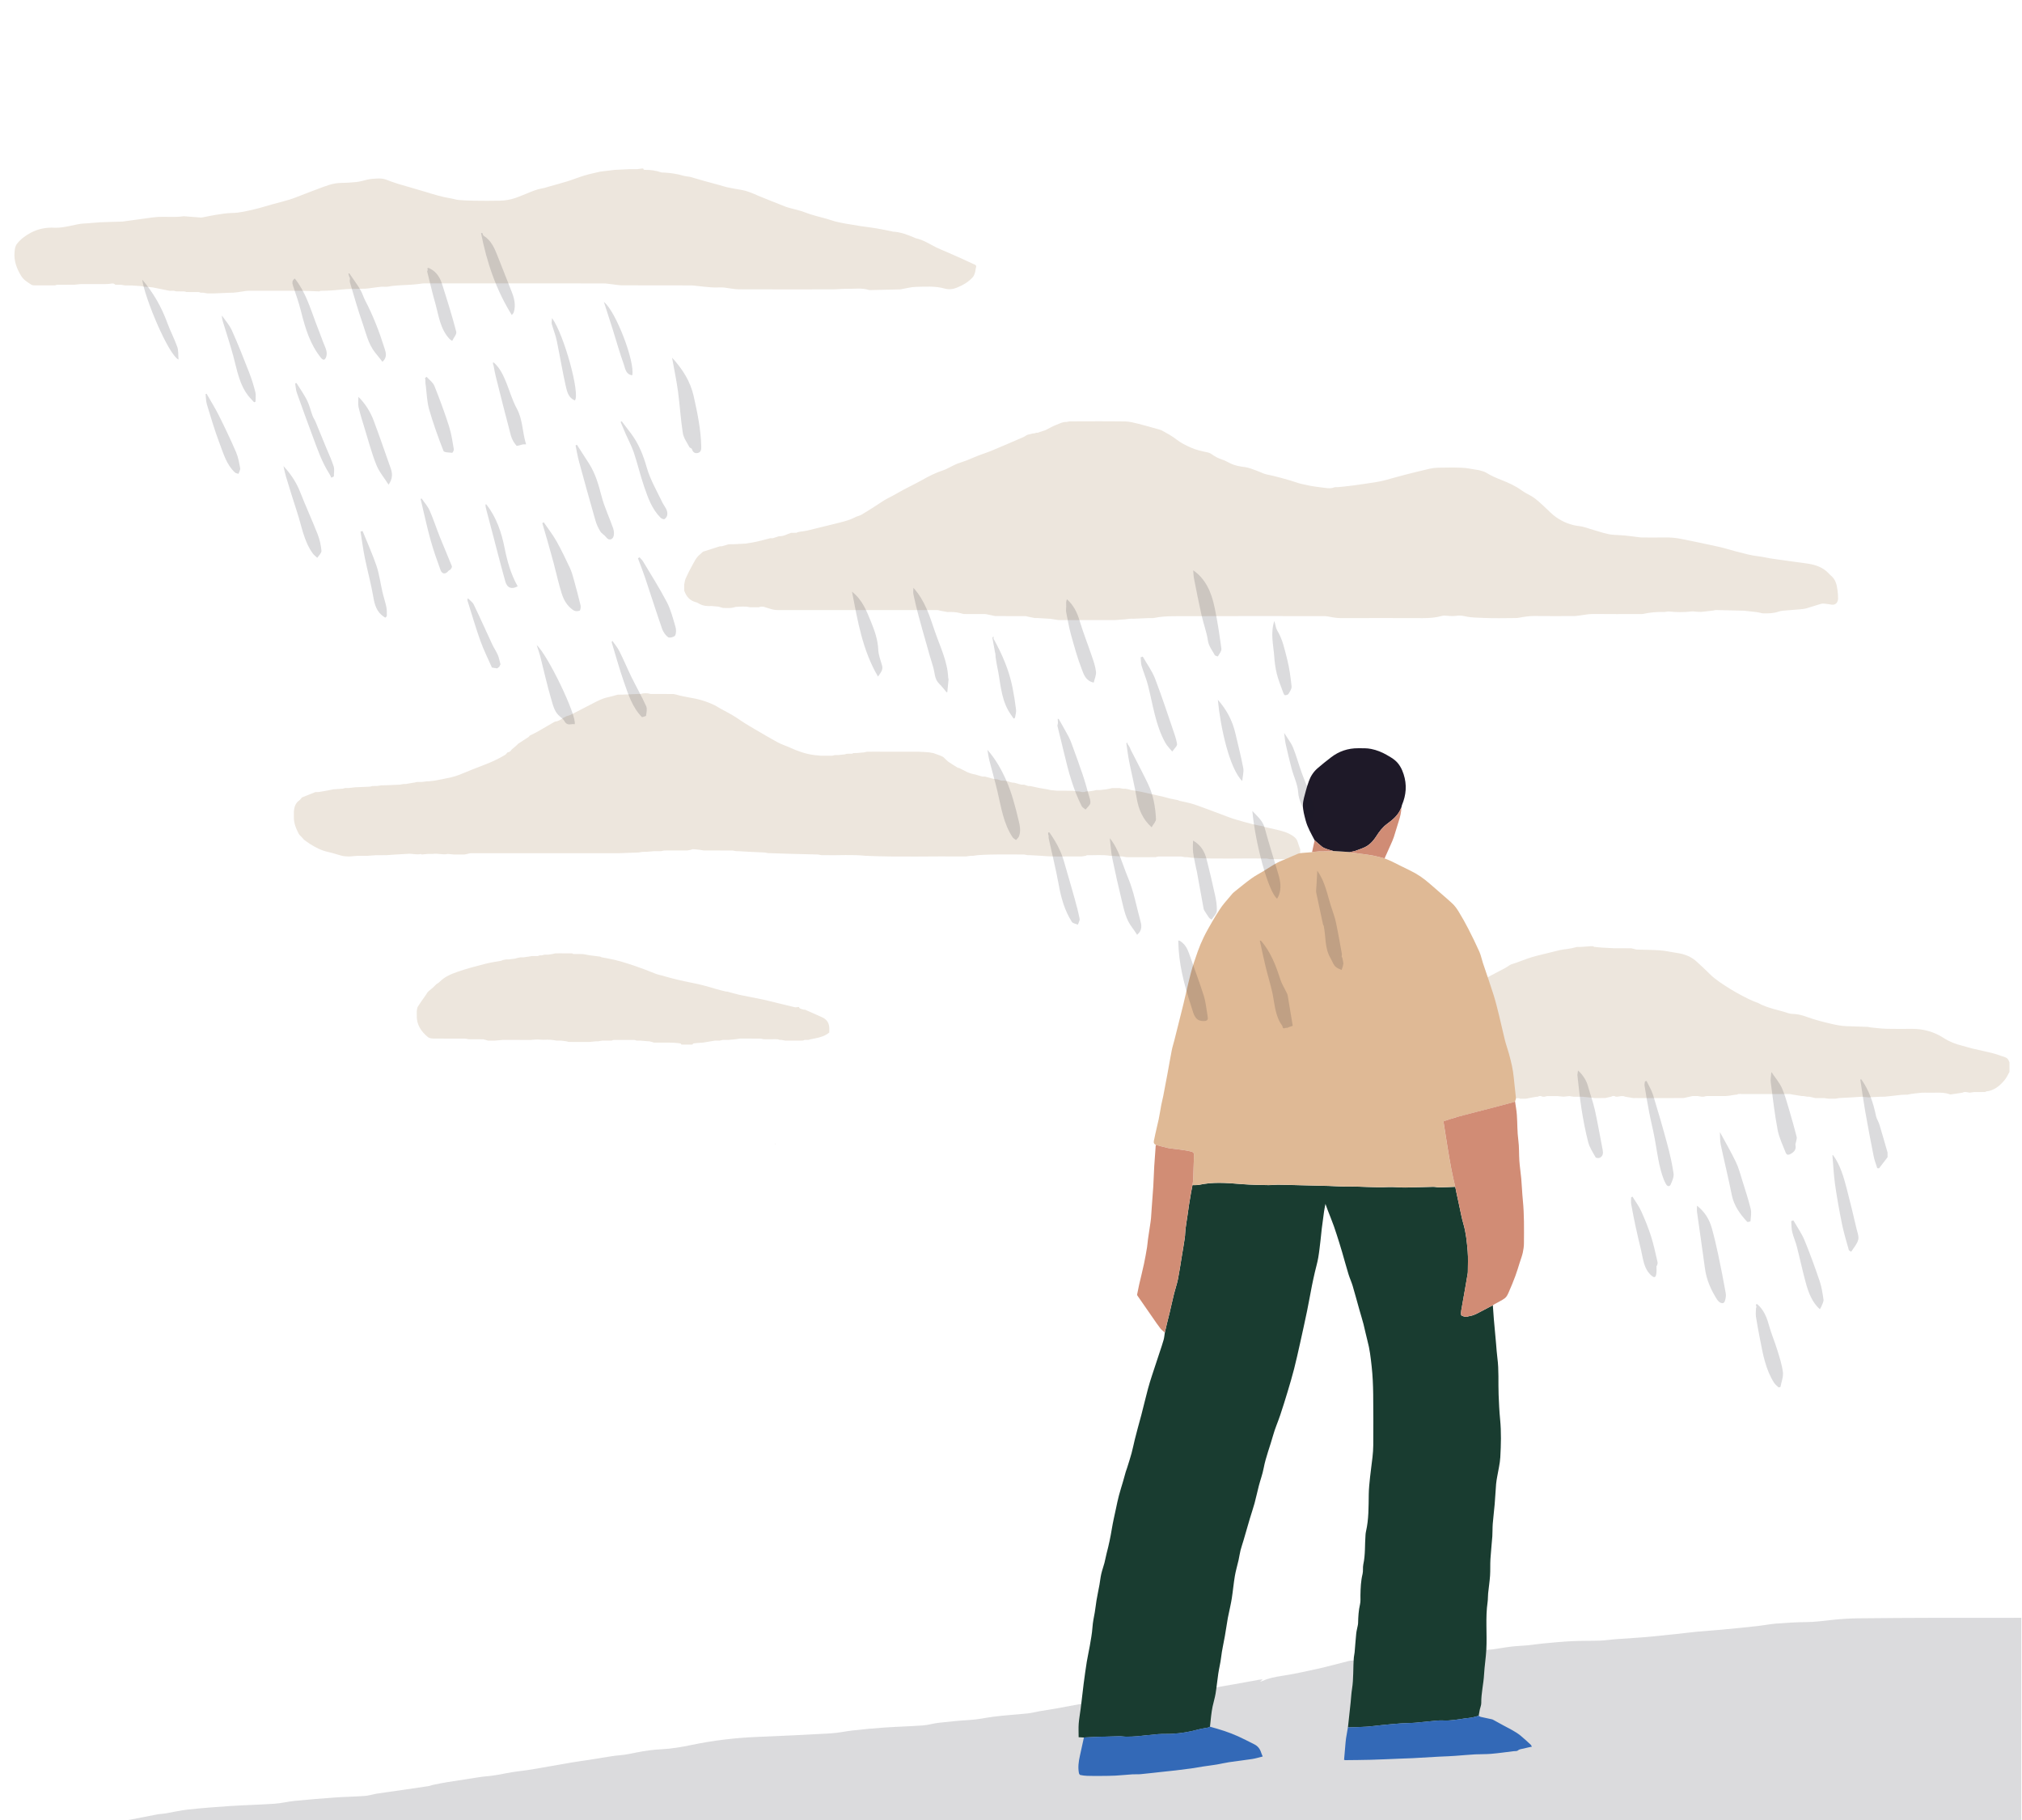 <svg fill="none" height="540" viewBox="0 0 600 540" width="600" xmlns="http://www.w3.org/2000/svg" xmlns:xlink="http://www.w3.org/1999/xlink"><clipPath id="a"><path d="m0 0h600v540h-600z"/></clipPath><g clip-path="url(#a)"><path d="m599.773 540.078c-187.258 0-374.516 0-561.774 0 0-.023-.006-.053-.006-.076.288-.047.583-.088.865-.147 2.601-.506 5.202-1.03 7.809-1.513.83-.153 1.689-.164 2.518-.306 2.218-.376 4.419-.912 6.655-1.147 4.137-.441 8.291-.765 12.44-1.036 4.39-.282 8.791-.382 13.181-.682 2.012-.136 3.995-.647 6.002-.847 4.001-.395 8.009-.724 12.016-1.007 2.931-.206 5.879-.241 8.809-.459 1.206-.088 2.389-.5 3.595-.688 2.625-.406 5.255-.753 7.886-1.13 2.465-.353 4.931-.712 7.39-1.094.459-.071.895-.295 1.354-.383 1.424-.288 2.854-.571 4.289-.806 3.06-.494 6.126-.959 9.192-1.43.653-.1 1.306-.2 1.959-.253 2.036-.17 4.043-.494 6.049-.912 2.501-.524 5.073-.718 7.597-1.136 4.013-.664 8.009-1.406 12.022-2.094 1.412-.242 2.836-.412 4.254-.636 2.483-.388 4.967-.806 7.45-1.194.882-.136 1.771-.242 2.659-.318 1.689-.147 3.331-.5 4.99-.836 2.389-.482 4.831-.818 7.262-.935 3.048-.147 6.025-.665 8.991-1.283 6.443-1.342 12.94-2.118 19.512-2.383 7.309-.288 14.623-.641 21.926-1.065 2.153-.124 4.278-.624 6.431-.859 3.037-.33 6.079-.636 9.127-.842 3.872-.264 7.755-.365 11.627-.641 1.56-.112 3.09-.6 4.655-.777 3.013-.335 6.031-.653 9.062-.824 2.454-.135 4.837-.664 7.255-.988 3.354-.441 6.744-.618 10.109-.971 1.207-.129 2.395-.459 3.596-.665 1.895-.329 3.801-.606 5.696-.941 2.165-.389 4.325-.842 6.496-1.207.901-.153 1.836-.094 2.742-.241 1.713-.271 3.413-.641 5.131-.918 1.413-.223 2.848-.341 4.267-.565 1.247-.194 2.477-.488 3.724-.7 1.807-.3 3.613-.677 5.432-.812 3.983-.306 7.985-.418 11.974-.73 2.242-.176 4.472-.547 6.697-.918 3.66-.606 7.308-1.276 10.956-1.935.995-.177 1.978-.401 3.037-.495-.2.189-.4.383-.765.724.382-.123.582-.165.765-.247 1.789-.824 3.677-1.177 5.619-1.477 3.525-.553 7.02-1.289 10.504-2.071 3.16-.706 6.278-1.583 9.427-2.36.541-.135 1.118-.135 1.677-.2 1.888-.206 3.771-.441 5.666-.618 2.313-.217 4.631-.418 6.956-.559 1.524-.094 3.059-.011 4.583-.123 2.225-.159 4.437-.459 6.656-.63 2.342-.176 4.695-.247 7.043-.418 2.177-.159 4.349-.406 6.52-.6 1.195-.106 2.395-.147 3.584-.3 1.836-.241 3.66-.6 5.502-.818 1.612-.194 3.236-.229 4.848-.388 1.518-.147 3.025-.4 4.543-.536 2.877-.264 5.761-.553 8.644-.694 2.819-.141 5.649-.071 8.468-.165 1.477-.053 2.942-.3 4.413-.412 2.766-.206 5.537-.365 8.303-.576 1.777-.136 3.548-.336 5.325-.512 1.495-.147 2.995-.3 4.49-.459 2.101-.23 4.195-.5 6.296-.7 2.342-.224 4.69-.354 7.032-.577 3.507-.33 7.014-.677 10.515-1.059 2.007-.224 3.996-.624 6.008-.783 2.884-.223 5.779-.394 8.668-.412 2.813-.012 5.566-.453 8.35-.724 2.359-.229 4.737-.376 7.114-.4 7.738-.088 15.482-.123 23.22-.147 8.379-.023 16.752-.006 25.132-.006-.012 20.036-.012 40.054-.012 60.072z" fill="#1e1928" fill-opacity=".16"/><path d="m50.554 86.285c-.067 0-.133.004-.203.004-1.661-.336-3.322-.669-4.98-1.005-.598-.062-1.196-.125-1.794-.187-.266-.004-.532-.008-.797-.012-.266-.062-.532-.125-.797-.187-.93-.067-1.861-.129-2.791-.195-.133 0-.266 0-.399-.004-.598-.004-1.196-.008-1.794-.017-.332-.062-.664-.125-.997-.187-.465-.004-.93-.004-1.395-.008-.133-.004-.266-.004-.399-.008-.291-.316-.635-.424-1.067-.353-.482.079-.976.149-1.462.154-2.612.017-5.225.012-7.837.017-.598.062-1.196.12-1.798.183-1.728.008-3.451.017-5.179.021-.199.058-.399.116-.602.179-1.96 0-3.921.012-5.877-.004-.353-.004-.773-.017-1.051-.195-1.155-.739-2.317-1.391-3.094-2.683-1.304-2.168-2.139-4.39-1.927-6.94.075-.893.158-1.807.735-2.533 1.105-1.4 2.538-2.442 4.083-3.268 2.197-1.175 4.61-1.632 7.098-1.491 1.512.083 2.978-.237 4.419-.507 1.42-.262 2.803-.689 4.274-.743 1.582-.058 3.156-.278 4.735-.353 2.247-.108 4.502-.145 6.749-.22.195-.008.39-.062.586-.091 1.242-.17 2.479-.336 3.721-.507.98-.133 1.956-.278 2.936-.403 1.076-.137 2.155-.32 3.235-.378 2.513-.133 5.038.191 7.546-.199.162-.025.332.013.494.025 1.545.12 3.09.245 4.635.353.229.017.461-.029.69-.071 1.296-.245 2.579-.548 3.883-.743 1.595-.237 3.202-.515 4.809-.54 2.276-.029 4.44-.611 6.62-1.109 1.707-.39 3.372-.939 5.063-1.404 1.748-.482 3.509-.91 5.241-1.437 1.167-.353 2.297-.831 3.439-1.262 2.164-.822 4.315-1.686 6.491-2.471 1.209-.436 2.442-.876 3.7-1.076 1.396-.22 2.837-.141 4.253-.253 1.213-.096 2.454-.154 3.621-.461 1.026-.27 2.04-.569 3.09-.644 1.379-.1 2.771-.278 4.129.237 1.175.444 2.354.889 3.559 1.25 2.625.793 5.274 1.508 7.895 2.309 2.587.793 5.167 1.607 7.849 2.018.748.116 1.479.395 2.231.457 1.482.125 2.969.191 4.456.212 2.558.033 5.117.05 7.671-.004 1.582-.033 3.161-.282 4.656-.802 1.528-.531 3.011-1.196 4.522-1.786.706-.278 1.417-.552 2.143-.768.628-.187 1.284-.27 1.923-.424.449-.108.885-.266 1.334-.395 1.873-.532 3.762-1.022 5.619-1.603 1.669-.519 3.289-1.192 4.963-1.694 1.482-.444 3.002-.756 4.51-1.109.382-.091.781-.12 1.171-.17.881-.108 1.765-.208 2.65-.311.228-.029.457-.071.685-.083 1.421-.075 2.837-.137 4.257-.208h2.392c.466-.067.931-.129 1.396-.195h.399c.033.361.282.399.569.399 1.632-.017 3.227.208 4.776.743.241.083.523.037.789.054 1.952.104 3.871.378 5.748.939.469.141.967.179 1.453.258.196.033.399.037.586.091 1.429.407 2.853.831 4.286 1.234 1.524.428 3.057.831 4.585 1.246.731.199 1.454.461 2.193.615 1.387.291 2.779.544 4.174.772 1.586.258 3.032.901 4.498 1.512.12.05.237.125.357.174 2.733 1.096 5.453 2.222 8.198 3.277.951.365 1.969.557 2.953.839.885.253 1.794.453 2.646.793 2.184.872 4.481 1.366 6.732 2.006.793.224 1.562.532 2.363.735 1.022.258 2.056.469 3.094.656 1.491.27 2.986.515 4.482.739 1.561.237 3.135.407 4.697.669 1.524.253 3.04.586 4.556.885.129.025.253.087.386.091 2.255.116 4.311.918 6.354 1.786.154.066.299.158.457.195 2.176.465 4.012 1.682 5.952 2.666.967.49 1.989.876 2.986 1.312 1.516.664 3.036 1.321 4.543 2.002 1.3.586 2.575 1.225 3.884 1.786.465.199.602.399.444.897-.158.498-.15 1.047-.307 1.541-.146.457-.324.955-.632 1.304-1.295 1.47-2.973 2.417-4.759 3.14-1.13.461-2.368.611-3.572.27-2.824-.802-5.71-.577-8.576-.511-1.4.033-2.791.428-4.187.66-.162.029-.323.083-.485.087-2.916.071-5.832.137-8.747.203-.166.004-.341.021-.494-.029-2.21-.698-4.481-.278-6.724-.341-1.317-.033-2.642.158-3.962.162-9.299.017-18.602.025-27.901-.012-1.275-.004-2.55-.295-3.825-.449-.362-.046-.719-.112-1.08-.116-1.097-.017-2.197.05-3.289-.021-1.545-.104-3.082-.307-4.623-.465-.428-.046-.855-.108-1.279-.112-6.84-.008-13.685.004-20.525-.025-1.013-.004-2.031-.208-3.044-.316-.852-.091-1.707-.253-2.559-.253-17.771-.017-35.538-.017-53.309-.008-.391 0-.781.1-1.176.141-.818.087-1.636.191-2.458.249-2.305.158-4.619.133-6.903.565-.673.129-1.395-.012-2.089.046-.918.079-1.827.233-2.741.345-.685.087-1.371.203-2.06.233-2.351.087-4.718-.013-7.044.253-2.047.233-4.078.374-6.13.374-.112 0-.228.112-.341.17-1.919-.062-3.837-.17-5.756-.183-5.05-.025-10.101-.008-15.147-.008-.299 0-.598.013-.893.054-1.694.253-3.381.606-5.108.548-1.462.062-2.924.125-4.386.187-.399 0-.797 0-1.196.004-.266-.004-.532-.004-.797-.008-.399-.067-.797-.133-1.196-.199-.266-.004-.527-.004-.793-.008-.174-.062-.345-.174-.519-.179-.69-.021-1.383-.012-2.077-.012-.532-.004-1.059-.004-1.591-.008-.245-.062-.486-.174-.731-.183-.752-.025-1.508-.008-2.264-.008-.266-.062-.532-.125-.797-.187-.32.025-.652.025-.984.021z" fill="#ede6dd"/><path d="m515.363 324.788c-.133.004-.266.004-.398.008-1.321.22-2.634.494-3.988.403-.398 0-.797 0-1.196.004-1.121-.004-2.238-.021-3.36 0-.278.004-.552.12-.826.187-.199.004-.399.008-.598.012-.399-.066-.797-.128-1.196-.195-.532 0-1.063 0-1.595 0-.864.195-1.728.39-2.592.586-.332 0-.664 0-.992.004-2.725.004-5.449.008-8.174.012-.199 0-.398 0-.598 0-.133 0-.265 0-.398 0-.598 0-1.196 0-1.794 0-.731-.004-1.462-.008-2.193-.012-.266.004-.532.004-.798.008-.797-.137-1.595-.27-2.392-.407-.199-.062-.399-.124-.598-.187-.199 0-.399 0-.598 0-.399.063-.798.125-1.196.187-.133 0-.266 0-.399 0-.465-.303-.93-.303-1.395-.004-.598.133-1.196.266-1.795.399-.332 0-.664.004-.996.004-.399.004-.798.008-1.196.016-.266 0-.532 0-.798 0-.453-.058-.901-.124-1.354-.17-.81-.087-1.619-.162-2.433-.241-.266.004-.532.004-.798.009-.598-.005-1.196-.005-1.794-.009-.399-.062-.797-.124-1.196-.191-.598.058-1.2.121-1.798.179-.599-.058-1.192-.116-1.791-.175-.988-.004-1.972-.02-2.961-.004-.278.004-.552.121-.826.187-.2.004-.399.008-.598.013-.465-.225-.926-.37-1.396-.013-.133.004-.266.004-.398.008-.399.067-.798.137-1.197.204-.332.062-.664.129-.996.191-.333.062-.669.129-1.001.191-.598 0-1.192.004-1.79.004-.079-.054-.158-.162-.233-.162-1.038-.012-2.08-.012-3.119 0-.079 0-.158.1-.237.158-.797-.058-1.594-.12-2.388-.179-.228.017-.49-.033-.685.059-1.246.585-2.571.56-3.9.539-1.262 0-2.525 0-3.787.005-1.342.589-2.762.61-4.187.598-.731 0-1.462 0-2.193 0-.398.062-.797.12-1.196.182-.731-.062-1.462-.124-2.193-.186-.265 0-.531 0-.797 0-.332 0-.664 0-.997 0-1.129-.005-2.259-.009-3.389-.013-.332 0-.664.004-.996.004-1.209.054-2.43-.133-3.634.187-.561.15-1.163.15-1.749.22-.532.063-1.063.125-1.595.183-.398 0-.797 0-1.192 0-.025-.025-.045-.062-.07-.067-.549-.066-2.887-.174-3.323.067-.664 0-1.329 0-1.989-.004-.532-.063-1.063-.121-1.595-.183-.797-.004-1.595-.008-2.392-.012-.266 0-.532 0-.798-.005-.465-.066-.93-.132-1.395-.195-.266 0-.532 0-.798-.004-.465-.066-.93-.133-1.395-.195-.266 0-.532 0-.797-.004-.466-.067-.931-.133-1.396-.195-.266 0-.531 0-.797-.005-.465-.066-.931-.133-1.396-.195-.265 0-.531 0-.797-.004-.465-.066-.93-.133-1.396-.195-.265 0-.531 0-.797-.004-.399-.067-.797-.133-1.196-.2-.067-.066-.133-.133-.195-.195-.038-.124-.042-.274-.117-.374-.618-.809-1.25-1.611-1.877-2.417-.066-.265-.129-.531-.195-.797-.066-.199-.133-.399-.199-.598-.005-.332-.013-.66-.017-.993.345-.56.586-1.237 1.051-1.665 1.362-1.25 3.09-1.827 4.838-2.318.092-.024.2-.008.299-.012.266-.062.532-.129.798-.191.664-.195 1.329-.395 1.997-.59.133-.004.266-.004.395-.008.477-.133.955-.262 1.429-.403 1.769-.531 3.555-1.017 5.303-1.62 1.184-.407 2.318-.976 3.468-1.478.939-.411 1.881-.81 2.808-1.25.747-.357 1.466-.768 2.201-1.151.76-.394 1.536-.76 2.292-1.171.669-.365 1.329-.743 1.961-1.167.93-.623 1.835-1.287 2.741-1.947.087-.063.087-.241.128-.366 1.055-.32 1.894-.955 2.588-1.798.656-.233 1.404-.341 1.599-1.192.241-.083.548-.096.714-.258.777-.76 1.516-1.557 2.272-2.342.702-.361 1.329-.793 1.599-1.591 1.117-.648 2.118-1.441 2.986-2.396l.195-.195c.175-.091.374-.154.523-.274 1.574-1.263 3.34-2.206 5.15-3.073.196-.092.341-.287.507-.437.266-.132.532-.265.797-.398.304-.121.623-.22.91-.37 2.517-1.312 5.029-2.633 7.534-3.962.461-.245.884-.565 1.325-.847.133-.067.265-.133.398-.199.59-.2 1.188-.383 1.774-.599 1.952-.718 3.883-1.49 5.91-1.985 2.272-.552 4.539-1.138 6.819-1.673.735-.171 1.491-.229 2.239-.341.399-.066.797-.129 1.196-.195.532-.129 1.063-.258 1.595-.386.133-.005.265-.009.394-.013.266 0 .532-.004.798-.004.93-.066 1.86-.133 2.791-.199h.797c.133.066.266.133.399.195.731.066 1.462.137 2.193.203 1.196.063 2.392.129 3.588.191 1.728.005 3.455.005 5.183.009.532.133 1.063.261 1.595.394h.399c2.184.071 4.373.071 6.549.229 1.47.108 2.928.432 4.39.668.714.117 1.437.208 2.139.387 1.624.415 3.094 1.167 4.34 2.296 1.3 1.18 2.575 2.384 3.821 3.622 1.827 1.81 3.999 3.139 6.155 4.497.922.582 1.881 1.109 2.841 1.628 1.686.906 3.38 1.799 5.191 2.434.062.021.129.033.187.067 2.774 1.569 5.935 2.01 8.9 3.015.644.216 1.362.245 2.048.286 1.233.079 2.4.432 3.546.847 2.488.902 5.042 1.55 7.613 2.135.606.137 1.217.274 1.836.366.714.108 1.437.207 2.159.236 2.152.088 4.299.133 6.45.216.324.013.644.15.972.179 1.541.145 3.086.349 4.631.39 2.488.067 4.98.029 7.471.017 3.431-.017 6.587.851 9.478 2.724 1.703 1.105 3.58 1.832 5.561 2.301.959.229 1.894.569 2.853.798 1.985.473 3.996.859 5.972 1.366 1.309.336 2.58.818 3.863 1.254.723.245 1.03.86 1.258 1.524v2.791c-.473.897-.901 1.807-1.578 2.596-1.441 1.678-3.065 2.986-5.357 3.214-.084.009-.158.108-.237.166-.266.005-.532.005-.798.009-.531.004-1.063.004-1.594.008-.333 0-.665 0-.997.004-.399.058-.798.121-1.196.179-.731-.054-1.462-.424-2.189.004-1.038.158-2.077.32-3.115.469-.22.033-.469.096-.66.021-1.362-.515-2.774-.519-4.199-.49-.332 0-.665.004-.997.004-.731 0-1.462-.004-2.193-.004-.265 0-.531.004-.797.004-.665.071-1.329.137-1.994.208-.465.062-.93.124-1.395.182-.332.067-.665.133-.997.2-.266.004-.531.004-.797.008-.362.017-.723.017-1.08.054-1.038.108-2.072.233-3.107.353-.598.062-1.196.125-1.794.187-.465.004-.93.008-1.395.012-1.13.059-2.255.117-3.385.175-.665-.058-1.329-.116-1.998-.179-.93.063-1.86.125-2.791.187-1.329.071-2.658.141-3.987.212-.332.062-.664.125-.996.187-.665 0-1.329 0-1.994 0-.465-.062-.93-.121-1.395-.183-.333 0-.665 0-.997 0-.532 0-1.063-.004-1.595-.004-.598-.133-1.196-.27-1.794-.403-.199 0-.399 0-.598 0-.399-.07-.798-.137-1.196-.208-.133.005-.266.005-.399.009-.864-.137-1.728-.27-2.592-.407-.332-.063-.664-.125-.996-.187-.864 0-1.728 0-2.592 0-.598 0-1.196 0-1.794 0-.332 0-.665.004-.997.004-.266 0-.531-.004-.797-.004-.332 0-.665.004-.997.004-.465 0-.93-.004-1.395-.004-.532 0-1.064 0-1.595 0-1.196 0-2.392 0-3.589 0-.656.066-1.349-.216-1.985.183z" fill="#ede6dd"/><path d="m173.932 283.24c.332.062.665.128.997.191 1.063.133 2.126.27 3.189.403.133.066.266.128.399.195 1.354.265 2.716.481 4.054.81 1.403.344 2.795.76 4.169 1.204 1.537.498 3.057 1.047 4.573 1.603 1.204.444 2.384.955 3.588 1.4.49.182 1.026.24 1.529.394 2.936.876 5.918 1.587 8.925 2.168 2.363.457 4.685 1.088 6.985 1.794 1.001.307 2.031.532 3.049.789.133.004.262.009.394.013 1.23.328 2.447.71 3.693.976 2.342.502 4.705.918 7.048 1.412 1.383.29 2.745.673 4.115 1.005 1.753.428 3.51.859 5.266 1.262.254.058.545-.041.819-.066.124-.004.249-.004.373-.008.05.398.374.477.682.573.24.074.485.141.731.211.132.005.265.009.394.017 1.649.731 3.298 1.479 4.955 2.197 1.47.635 2.226 1.753 2.226 3.376 0 .399-.004.794-.004 1.192-1.616 1.346-3.622 1.616-5.578 2.011-.199.058-.399.12-.602.178-.266 0-.528.004-.793.004-.133.004-.266.004-.399.009-.137.062-.27.12-.407.182-.262.004-.528.013-.789.017-.997.004-1.994.004-2.991.004-.132 0-.265 0-.398 0-.2 0-.399 0-.598-.004-.2-.004-.399-.004-.598-.008-.333-.067-.665-.129-.997-.196-.199-.004-.399-.004-.598-.008-.199-.062-.399-.129-.598-.191-.2 0-.399-.004-.602-.004-.067 0-.129 0-.196 0-.133 0-.265 0-.402 0-.2 0-.399.004-.599.004-.73 0-1.461-.004-2.192-.004-.063-.004-.129-.004-.191-.008-.312-.063-.623-.175-.935-.179-1.615-.017-3.235-.008-4.855-.008-.399 0-.797 0-1.196.004-.465.07-.93.137-1.396.208-.664.062-1.329.124-1.993.182-.399 0-.797.004-1.196.004-.199.005-.399.005-.598.009-.266.066-.532.128-.798.195-.465 0-.93.004-1.395.004-1.196.195-2.392.395-3.588.59-.91.066-1.824.116-2.729.22-.166.016-.307.245-.461.378-1.063 0-2.126 0-3.19 0-.12-.129-.232-.353-.369-.37-.847-.099-1.699-.199-2.55-.216-1.421-.033-2.841-.008-4.257-.008-.333 0-.665-.004-.993-.004-.199-.067-.399-.129-.602-.195-.266-.067-.532-.129-.797-.196-.133 0-.266-.004-.399-.004-.731-.062-1.462-.129-2.193-.191-.199 0-.399-.004-.598-.004-.199-.004-.399-.004-.598-.008-.212-.067-.42-.187-.631-.187-2.04-.017-4.079-.017-6.118 0-.212 0-.42.12-.631.187-.133 0-.262.004-.395.004-.797.004-1.595.008-2.392.008-.399.067-.797.129-1.196.195-.2 0-.399.005-.598.005-.665.062-1.329.128-1.994.191-1.395 0-2.791 0-4.186 0-.665-.005-1.329-.005-1.99-.009-.245-.062-.485-.149-.735-.187-.486-.079-.971-.128-1.457-.191-.466 0-.931-.004-1.396-.004-1.188-.241-2.384-.324-3.601-.253-.702.041-1.412-.092-2.118-.087-.619.004-1.237.087-1.856.137-.931 0-1.861 0-2.791 0-.399 0-.798 0-1.196-.004-.266 0-.532 0-.798 0-.066 0-.133 0-.199 0-.133 0-.266 0-.399 0-.332 0-.664 0-.996 0-.2 0-.399 0-.598 0-.466 0-.931 0-1.396 0-.797.066-1.595.132-2.392.203-.665 0-1.329 0-1.994-.004-.465-.129-.93-.258-1.395-.386-.93-.005-1.861-.009-2.791-.013-.199 0-.399 0-.598 0-.332-.004-.66-.004-.993-.008-.344-.062-.689-.179-1.038-.179-3.144-.012-6.288.013-9.432-.025-.536-.008-1.192-.103-1.574-.419-2.043-1.682-3.435-3.738-3.318-6.537 0-.399 0-.797 0-1.196.099-.449.091-.964.324-1.329.735-1.171 1.561-2.28 2.346-3.418.187-.27.357-.552.536-.826l.395-.395c.398-.332.797-.665 1.2-.997.332-.332.664-.664.992-.992.324-.225.694-.407.964-.686 1.499-1.549 3.451-2.35 5.395-3.027 2.695-.939 5.474-1.649 8.24-2.363 1.553-.399 3.152-.611 4.734-.906.133-.066.266-.128.399-.195.332-.062.669-.124 1.001-.191.266-.004.527-.008.793-.012.598-.071 1.196-.142 1.794-.212.2-.058.399-.121.598-.179.333-.066.665-.137.997-.203.332-.004.665-.004.997-.009.399-.062.801-.124 1.2-.182.067 0 .129-.004.195-.009.333-.062.665-.124 1.001-.186.598-.005 1.192-.009 1.79-.009.2-.062.399-.124.603-.191.199-.004.398-.008.593-.012.266-.067.532-.129.798-.195.133-.005.266-.005.399-.009.265-.004.531-.004.797-.008.399-.062.797-.121 1.196-.183.266-.062.532-.129.802-.191.332-.004.664-.008.992-.012 1.329 0 2.658.004 3.987.004.133.066.266.129.399.195h.997c.598.004 1.196.013 1.79.017.349.033.681.099 1.013.162z" fill="#ede6dd"/><path d="m203.03 175.239c-.004-.598-.004-1.196-.004-1.794.141-.606.191-1.25.44-1.807.577-1.291 1.209-2.566 1.902-3.804.656-1.171 1.217-2.429 2.305-3.31.328-.266.636-.56.951-.843 1.662-.531 3.323-1.059 4.984-1.59.199-.005.399-.009.594-.013.665-.195 1.333-.39 1.998-.585.199-.005.394-.009.594-.013.332-.004.664-.008.996-.008 1.196-.063 2.393-.129 3.589-.191.332-.063.668-.125 1.001-.187.066 0 .128-.004.195-.009.706-.132 1.416-.24 2.11-.407 1.295-.307 2.583-.652 3.87-.98.266-.004.532-.008.794-.012.598-.195 1.2-.39 1.798-.586.066 0 .129-.004.195-.008 1.242.054 2.264-.66 3.393-.988.2-.005.395-.009.594-.013.332 0 .665-.004.997-.004.133-.062.266-.129.399-.191.332-.062.664-.129 1-.191.067-.004.133-.004.196-.008.614-.108 1.241-.179 1.844-.324 3.11-.756 6.221-1.525 9.328-2.301 1.565-.391 3.127-.814 4.576-1.558.133-.066.266-.132.399-.199.553-.212 1.151-.34 1.645-.644 2.027-1.237 4.053-2.487 6.022-3.816 1.022-.69 2.114-1.213 3.194-1.782 1.142-.602 2.242-1.271 3.384-1.877 1.786-.947 3.614-1.815 5.371-2.808 1.989-1.125 4.011-2.143 6.196-2.853.964-.311 1.848-.864 2.77-1.304.478-.228.947-.477 1.441-.664.96-.357 1.94-.648 2.895-1.018 1.109-.432 2.185-.943 3.294-1.374 1.291-.499 2.624-.898 3.903-1.429 3.198-1.333 6.38-2.716 9.561-4.087.266-.116.503-.303.752-.461.133-.066.266-.133.398-.199.532-.133 1.064-.262 1.599-.395.133-.004.262-.008.395-.008.199-.062.399-.124.602-.187.133-.004.266-.008.395-.008.398-.129.801-.262 1.2-.39.199-.067.399-.133.594-.204.216-.075.444-.133.648-.233 1.067-.523 2.093-1.15 3.198-1.557.942-.349 1.856-.901 2.928-.81.353-.062.71-.183 1.063-.183 5.449-.012 10.894-.058 16.343.021 1.333.021 2.674.386 3.978.71 2.052.507 4.079 1.113 6.114 1.682.286.079.581.158.839.299 1.503.827 3.002 1.628 4.373 2.708 1.229.968 2.691 1.678 4.132 2.33 1.591.723 3.315 1.092 5.03 1.454.44.091.897.29 1.258.556.889.656 1.832 1.151 2.882 1.504.906.303 1.766.76 2.621 1.192 1.387.693 2.862.93 4.386 1.121 1.059.133 2.085.581 3.111.938.809.283 1.594.648 2.392.964.245.095.502.174.76.233.735.17 1.478.303 2.205.485 1.408.358 2.812.723 4.207 1.126 1.171.336 2.318.752 3.485 1.096.565.166 1.159.249 1.732.391 1.956.481 3.953.689 5.943.942.914.117 1.752.179 2.621-.174.29-.116.656-.037.984-.062.623-.05 1.246-.108 1.869-.171 2.031-.207 4.053-.494 6.072-.797 2.085-.316 4.182-.561 6.221-1.113 1.915-.515 3.813-1.071 5.731-1.566 2.492-.639 4.992-1.254 7.497-1.831.797-.183 1.632-.274 2.45-.291 2.359-.037 4.718-.095 7.073.013 1.503.066 2.999.411 4.494.635.261.037.527.066.772.145.627.2 1.308.316 1.848.652 1.504.935 3.107 1.624 4.743 2.264 2.035.797 4.004 1.694 5.79 2.986.855.619 1.802 1.109 2.733 1.615 1.586.873 2.84 2.148 4.157 3.352 1.146 1.051 2.209 2.222 3.484 3.09 2.002 1.362 4.228 2.296 6.683 2.566 1.553.171 2.99.789 4.477 1.201 1.898.527 3.758 1.258 5.756 1.391 1.122.075 2.247.104 3.364.208 1.279.12 2.554.303 3.829.456.391.046.785.125 1.18.125 2.226.012 4.452.054 6.674-.004 1.732-.046 3.439.108 5.125.444 3.779.756 7.559 1.545 11.322 2.38 1.611.357 3.181.893 4.78 1.3 2.263.581 4.514 1.221 6.853 1.482 1.108.125 2.201.403 3.305.586.877.145 1.757.262 2.638.386 1.337.187 2.674.374 4.012.557 1.599.22 3.206.403 4.797.66 2.292.37 4.406 1.15 6.042 2.907.204.22.407.44.636.632 1.321 1.096 1.715 2.612 1.919 4.207.103.818.191 1.644.191 2.462-.005 1.333-.773 2.11-1.944 1.932-.586-.092-1.167-.204-1.753-.258-.448-.042-.93-.104-1.349.012-1.458.412-2.887.927-4.345 1.338-.627.178-1.295.236-1.952.295-1.707.153-3.418.265-5.129.419-.39.033-.785.129-1.159.258-1.528.539-3.114.552-4.705.515-.291-.009-.577-.129-.868-.187-.353-.071-.71-.154-1.067-.196-1.147-.132-2.293-.253-3.435-.373-.067-.009-.133-.021-.199-.025-2.783-.067-5.566-.141-8.348-.195-.258-.005-.515.112-.777.145-.718.091-1.441.166-2.16.245-.49.054-.98.133-1.474.154-.461.016-.922-.029-1.383-.054s-.93-.133-1.383-.079c-2.214.27-4.419.266-6.633.025-.544-.058-1.108.153-1.665.141-2.06-.046-4.095.108-6.105.573-.287.066-.594.033-.893.033-4.618.004-9.232.046-13.851-.016-1.541-.021-3.015.328-4.518.502-.362.042-.719.108-1.08.108-3.987.008-7.974.05-11.957-.008-1.541-.021-3.024.237-4.519.502-.324.058-.652.104-.98.104-3.223.008-6.45.121-9.664-.041-1.765-.092-3.551-.054-5.316-.466-.885-.207-1.844-.294-2.837-.141-1.121.175-2.301-.045-3.455-.079-.225-.004-.453.046-.673.108-1.865.515-3.763.652-5.694.644-8.037-.033-16.077-.025-24.113-.004-1.234.004-2.434-.179-3.63-.424-.449-.091-.914-.17-1.371-.174-14.847-.008-29.695-.033-44.542.025-1.998.008-4.025.099-6.006.515-.544.112-1.125.029-1.69.05-1.487.058-2.974.128-4.461.191-.357 0-.718-.025-1.071.004-.573.05-1.142.133-1.715.203-.067 0-.137 0-.204 0-.864.067-1.728.137-2.587.204-3.987 0-7.974 0-11.961 0-1.263-.004-2.526-.009-3.788-.013-.332 0-.665 0-.997-.004-.797-.129-1.595-.261-2.392-.39-.067 0-.133.004-.204.004-1.129-.071-2.259-.137-3.384-.208-.333 0-.665 0-.997-.004-.665-.133-1.329-.27-1.99-.403-.278-.062-.556-.178-.834-.178-1.583-.017-3.165-.004-4.752 0-1.196-.004-2.392-.009-3.588-.013-.199.004-.399.004-.598.009-.664-.138-1.325-.279-1.989-.416-.308-.062-.619-.166-.926-.178-.69-.025-1.379-.004-2.065 0-1.196-.004-2.392-.009-3.588-.013-.266 0-.532 0-.797-.004-1.3-.386-2.621-.66-3.987-.594-.266.004-.532.004-.798.008-.731-.137-1.462-.274-2.188-.411-.279-.062-.557-.182-.839-.182-15.733-.009-31.465-.005-47.201 0-.868.049-1.694-.15-2.513-.416-.623-.203-1.25-.386-1.873-.577-.266 0-.531-.004-.797-.004-.199.058-.403.116-.602.174-.86 0-1.724 0-2.584 0-1.42-.365-2.857-.17-4.29-.108-.029 0-.058.038-.087.042-.407.095-.806.228-1.217.266-.523.045-1.055.012-1.582.012-.266 0-.532-.004-.798-.004-.465-.133-.93-.266-1.395-.399-.665-.062-1.329-.124-1.994-.182-1.262.078-2.496-.017-3.634-.64-.349-.191-.697-.407-1.075-.503-1.807-.456-2.833-1.723-3.435-3.426z" fill="#ede6dd"/><path d="m299.702 232.024c.266.066.532.133.797.195.133.004.266.009.399.009.266.066.532.132.793.199.2.062.399.124.603.187.265.066.531.133.797.199.266 0 .532.004.797.004.399.133.798.262 1.197.395.199 0 .398.004.598.004.93.199 1.86.394 2.79.594.798.137 1.595.27 2.393.407.266.062.531.129.797.191.665.066 1.329.133 1.994.199 1.545.004 3.085-.004 4.63.017.382.004.765.116 1.151.183.266 0 .531.004.797.004.665.174 1.329.369 1.994 0 .332-.004.664-.009.996-.013.399-.062.798-.124 1.197-.182.265-.063.535-.129.801-.192.399-.004.793-.008 1.192-.012.598-.071 1.196-.137 1.794-.208.333-.062.665-.124.997-.187.266-.062.532-.128.802-.191h2.184c.332.063.669.121 1.001.183.266.004.528.008.793.013.333.062.669.128 1.001.191.2.062.399.128.598.191 1.001.17 2.015.307 3.007.519 2.247.482 4.49.997 6.732 1.512.64.145 1.263.361 1.903.506.764.175 1.536.312 2.305.465.132.063.27.125.402.183 1.537.374 3.115.623 4.598 1.138 3.426 1.192 6.807 2.521 10.213 3.779.681.254 1.37.478 2.064.681 1.611.466 3.227.935 4.851 1.342 1.05.266 2.122.428 3.185.635.133.063.266.129.399.191 1.341.308 2.683.598 4.02.922 1.599.391 3.165.868 4.527 1.853.606.44 1.071.938 1.275 1.686.195.718.486 1.416.731 2.118.004.465.012.93.017 1.391-.349.818-.972 1.263-1.844 1.396-.32.049-.636.132-.952.203-.199 0-.398-.004-.598-.004-.664.004-1.329.004-1.993.008-.665 0-1.329 0-1.994 0-.265-.004-.531-.008-.797-.012-.266.004-.532.004-.797.008-.32-.071-.636-.195-.956-.199-7.388-.121-14.781.224-22.165-.208-.465-.062-.93-.125-1.395-.187-.266-.004-.532-.008-.798-.016-.332-.063-.664-.125-.997-.187-2.247-.005-4.498-.013-6.744 0-.279 0-.553.12-.831.187-.133.004-.266.004-.399.008-.598.004-1.196.004-1.794.008-1.927 0-3.854 0-5.781 0-.266-.004-.532-.008-.797-.012-.333-.063-.665-.125-.997-.187-1.263-.071-2.525-.141-3.788-.212-2.272-.382-4.556-.125-6.836-.179-.112-.004-.228.113-.341.171-.398.066-.797.128-1.196.195-.398.004-.793.008-1.192.012-3.588-.058-7.18.162-10.765-.199-1.129-.062-2.259-.125-3.389-.187-.265-.004-.531-.008-.797-.012-.332-.063-.664-.125-.997-.187-4.585.012-9.174-.137-13.751.199-.465.062-.93.125-1.395.187-.266.004-.532.008-.798.012-.465.063-.93.125-1.395.187-9.901-.116-19.802.241-29.699-.199-3.979-.419-7.974-.1-11.961-.187-.399-.004-.798-.008-1.197-.012-.332-.063-.664-.125-.996-.187-2.791-.071-5.582-.141-8.373-.208-1.861-.062-3.721-.125-5.582-.187-.266-.004-.532-.008-.797-.012-.333-.063-.665-.125-.997-.187-1.528-.071-3.057-.141-4.585-.208-1.063-.062-2.127-.124-3.19-.187-.266-.004-.531-.008-.797-.012-.332-.062-.665-.125-.997-.187-2.724-.004-5.449-.008-8.173-.008-.133 0-.266-.005-.399-.005-.399-.066-.798-.132-1.196-.195-.652-.066-1.304-.149-1.956-.182-.208-.013-.424.116-.636.178-.332.062-.664.129-.997.191-.398.004-.793.008-1.191.008-1.882 0-3.767-.008-5.649.009-.311.004-.619.12-.93.187-.133.004-.266.004-.399.008-.598.004-1.196.004-1.794.008-.731.063-1.462.125-2.193.183-.399.004-.797.012-1.196.017-.399.062-.797.124-1.196.187-1.927.07-3.854.141-5.781.211-14.669-.004-29.338-.004-44.011 0-.278 0-.561.117-.839.183-.332.067-.665.133-.997.204-.199.004-.399.004-.598.008-.864 0-1.728-.004-2.592-.004-.523-.05-1.042-.104-1.565-.154-.067-.008-.137-.037-.195-.021-1.475.353-2.945-.228-4.419-.008-.333 0-.665 0-.997 0-.133 0-.266 0-.399 0-.664.058-1.329.12-1.989.179-.079-.054-.171-.175-.233-.158-1.321.34-2.637-.2-3.954-.029-1.196.066-2.392.133-3.588.199-.864.062-1.728.125-2.592.187-1.063.004-2.126.008-3.189.012-.864.063-1.728.125-2.592.187-.996.004-1.993.009-2.99.009-.797.062-1.595.124-2.392.186-.652-.054-1.325-.024-1.956-.178-1.429-.349-2.825-.864-4.261-1.171-1.969-.424-3.7-1.321-5.366-2.38-.611-.386-1.179-.831-1.769-1.25-.241-.274-.478-.544-.723-.814-.286-.32-.66-.594-.851-.964-.801-1.565-1.478-3.181-1.433-4.992 0-.531 0-1.063 0-1.594.104-1.317.461-2.496 1.611-3.314.311-.221.532-.578.789-.868 1.329-.528 2.658-1.059 3.991-1.587.332-.004.66-.008.993-.017.764-.128 1.528-.253 2.292-.394.698-.129 1.395-.274 2.093-.411.93-.063 1.861-.129 2.791-.191.204-.063.403-.125.607-.187.394-.004.793-.008 1.188-.013.598-.07 1.196-.137 1.794-.207 1.462-.063 2.924-.125 4.386-.187.265-.062.531-.129.801-.191.465-.004.93-.009 1.391-.017.399-.062.798-.124 1.197-.183.066 0 .132-.004.195-.008.332-.004.664-.008.996-.012 1.462-.063 2.924-.125 4.386-.187.332-.062.669-.129 1.001-.191.266-.004.528-.009.793-.013.731-.128 1.462-.257 2.197-.386.067 0 .129-.004.196-.008.265-.063.531-.125.801-.191.532-.004 1.063-.013 1.591-.017.465-.062.934-.12 1.399-.183.2-.004.395-.008.594-.012.598-.067 1.196-.133 1.794-.204.333-.066.665-.132.997-.195.353-.066.71-.124 1.063-.199 1.803-.37 3.614-.673 5.329-1.387 2.496-1.039 5.009-2.039 7.53-3.003 2.043-.781 4.007-1.703 5.88-2.832.287-.175.491-.49.731-.74.515-.091.935-.328 1.192-.801.067-.067.133-.133.196-.195.398-.333.797-.665 1.196-.997.199-.199.398-.399.598-.598 1.03-.669 2.068-1.333 3.09-2.014.128-.083.199-.249.299-.378.793-.399 1.607-.764 2.379-1.2 1.612-.91 3.198-1.853 4.797-2.783.133-.066.266-.133.399-.199 1.018-.067 1.778-.694 2.592-1.196.265-.133.531-.266.797-.399.345-.108.702-.179 1.026-.328.631-.287 1.242-.611 1.856-.926 1.587-.819 3.169-1.645 4.756-2.459 1.47-.752 2.924-1.545 4.572-1.885.993-.204 1.961-.511 2.941-.773.133-.004.261-.004.394-.008.333-.004.665-.009.997-.013 1.528-.062 3.057-.128 4.585-.191h.798c.996-.299 1.993-.299 2.99 0h.997c1.927.004 3.854.009 5.777.013.332.066.664.133.992.203.2.063.403.121.602.183.935.199 1.861.444 2.804.59 2.695.415 5.299 1.121 7.754 2.317.922.449 1.765 1.047 2.679 1.512 1.798.918 3.538 1.923 5.191 3.09.781.552 1.611 1.03 2.425 1.532.536.332 1.076.652 1.62.964 2.322 1.341 4.618 2.724 6.973 3.995 1.13.61 2.384.98 3.555 1.516 2.326 1.067 4.71 1.906 7.26 2.222.665.062 1.329.128 1.994.191 1.055.004 2.105.02 3.16 0 .278-.004.553-.121.827-.187.199-.004.398-.008.598-.008.133 0 .266 0 .398-.005.665-.066 1.329-.133 1.994-.199.203-.062.403-.125.606-.187.262-.004.528-.004.789-.008.266 0 .532-.004.798-.004.133-.067.266-.129.399-.196.332-.004.664-.008.996-.012.731-.062 1.462-.129 2.193-.191.27-.062.536-.125.806-.191.594-.004 1.192-.008 1.786-.013 4.531 0 9.062-.008 13.593.017 1.051.004 2.097.121 3.148.187.399.071.793.141 1.192.212.731.266 1.462.527 2.193.793.266.133.527.27.793.403.133.133.266.262.403.394.386.349.735.752 1.163 1.043.889.61 1.815 1.163 2.729 1.732.074.045.195.016.294.025.133.066.266.132.399.199.399.199.798.399 1.196.598 1.047.627 2.193.976 3.389 1.196.2.062.403.125.602.187.466.133.931.266 1.396.399h.797c.731.199 1.462.398 2.193.598.332.066.665.133.997.199.133.004.262.008.394.012.2.063.403.125.603.187.199.067.398.133.598.196.332.004.664.008.992.012.333.066.665.133.993.199.224.083.428.146.627.208z" fill="#ede6dd"/><path d="m230.138 339.336c0 .067 0 .134.005.201-.067-.067-.134-.134-.197-.201z" fill="#ede6dd"/><path d="m442.978 387.271c.097 1.361.179 2.722.295 4.083.212 2.466.448 4.932.67 7.398.126 1.38.198 2.76.382 4.131.482 3.624.227 7.273.366 10.907.097 2.461.208 4.927.449 7.379.367 3.74.261 7.48.053 11.211-.111 1.945-.612 3.87-.931 5.806-.116.704-.261 1.404-.314 2.113-.159 1.998-.256 3.996-.424 5.994-.165 1.955-.42 3.9-.575 5.85-.096 1.23-.038 2.47-.125 3.701-.16 2.249-.425 4.488-.56 6.732-.101 1.636 0 3.282-.111 4.918-.121 1.767-.396 3.518-.574 5.28-.087.844-.034 1.704-.155 2.538-.685 4.701-.125 9.435-.381 14.141-.135 2.461-.536 4.903-.671 7.364-.154 2.828-.873 5.599-.83 8.446.01.651-.29 1.303-.43 1.959-.13.618-.231 1.245-.342 1.863-.676.179-1.347.396-2.027.526-.637.126-1.298.14-1.94.237-2.182.328-4.358.743-6.583.622-.671-.038-1.352-.005-2.018.058-2.084.193-4.165.449-6.249.618-1.4.116-2.804.092-4.204.193-1.911.14-3.822.328-5.729.511-1.452.14-2.9.362-4.353.464-1.8.12-3.605.154-5.41.217-.087.005-.179-.063-.265-.097.265-2.442.535-4.884.791-7.326.14-1.322.193-2.659.405-3.967.507-3.136.28-6.312.555-9.459.044-.477.179-.946.218-1.423.164-1.858.289-3.721.477-5.579.078-.758.285-1.506.43-2.259.053-.28.121-.564.125-.849.039-1.892.145-3.764.58-5.623.193-.83.101-1.727.115-2.591.039-2.138.116-4.266.633-6.371.222-.902.019-1.906.217-2.813.642-2.91.424-5.869.661-8.803.029-.328.058-.656.135-.975.845-3.634.758-7.33.821-11.027.029-1.709.212-3.417.39-5.116.208-1.983.507-3.952.724-5.931.126-1.182.222-2.37.227-3.557.02-5.053.048-10.11-.024-15.163-.039-2.732-.154-5.473-.454-8.18-.284-2.573-.569-5.155-1.259-7.674-.439-1.612-.743-3.262-1.163-4.879-.362-1.395-.801-2.77-1.192-4.155-.681-2.404-1.318-4.817-2.027-7.206-.353-1.177-.884-2.297-1.241-3.474-.651-2.133-1.235-4.286-1.853-6.429-.28-.96-.565-1.916-.869-2.871-.526-1.646-1.028-3.301-1.607-4.928-.574-1.611-1.23-3.19-1.843-4.787-.222-.574-.42-1.153-.657-1.81-.144.777-.309 1.491-.41 2.215-.241 1.694-.468 3.393-.68 5.092-.136 1.105-.218 2.22-.353 3.325-.212 1.776-.391 3.557-.695 5.318-.246 1.434-.666 2.838-.994 4.257-.304 1.327-.603 2.654-.869 3.991-.497 2.505-.931 5.024-1.447 7.524-.662 3.2-1.366 6.39-2.076 9.575-.569 2.548-1.129 5.101-1.776 7.63-.584 2.287-1.259 4.556-1.94 6.819-.695 2.316-1.419 4.628-2.186 6.921-.676 2.022-1.554 3.981-2.119 6.032-.893 3.238-2.157 6.37-2.789 9.691-.333 1.771-.97 3.479-1.429 5.226-.453 1.728-.811 3.48-1.279 5.203-.42 1.544-.955 3.06-1.409 4.594-.637 2.148-1.245 4.31-1.877 6.462-.285.975-.633 1.931-.879 2.915-.236.946-.357 1.926-.574 2.877-.357 1.573-.83 3.127-1.1 4.715-.372 2.196-.565 4.42-.908 6.621-.236 1.535-.603 3.045-.912 4.57-.082.415-.193.826-.261 1.241-.299 1.795-.569 3.595-.883 5.386-.366 2.118-.873 4.222-1.119 6.355-.189 1.632-.599 3.205-.84 4.817-.295 1.979-.478 3.972-.806 5.946-.212 1.288-.618 2.538-.883 3.817-.193.922-.319 1.853-.435 2.789-.135 1.062-.226 2.134-.342 3.2-.155.082-.3.208-.464.241-1.013.208-2.051.329-3.05.599-2.514.695-5.072 1.115-7.668 1.264-1.4.077-2.805-.005-4.199.102-2.051.154-4.093.439-6.144.622-1.071.097-2.148.126-3.224.13-.748.005-1.496-.14-2.244-.125-2.35.043-4.696.116-7.041.198-1.115.038-2.23.111-3.345.169-.536-.034-1.071-.063-1.588-.092 0-1.356-.077-2.707.02-4.039.111-1.492.405-2.968.588-4.455.304-2.447.56-4.898.874-7.34.285-2.196.589-4.387.936-6.568.251-1.574.628-3.128.893-4.701.304-1.815.661-3.629.787-5.458.101-1.53.415-3.002.69-4.493.217-1.173.309-2.365.511-3.543.266-1.554.599-3.093.879-4.642.193-1.077.294-2.167.54-3.234.251-1.1.652-2.162.941-3.257.251-.946.401-1.921.652-2.862.632-2.38 1.134-4.783 1.535-7.215.337-2.061.82-4.098 1.254-6.144.266-1.255.522-2.514.85-3.754.371-1.405.82-2.79 1.226-4.189.28-.961.531-1.926.81-2.886.111-.387.271-.753.391-1.135.449-1.447.927-2.886 1.323-4.343.362-1.332.627-2.693.955-4.035.275-1.134.58-2.263.879-3.392.352-1.313.733-2.621 1.071-3.938.661-2.568 1.279-5.15 1.955-7.712.357-1.357.786-2.693 1.216-4.025.748-2.317 1.53-4.629 2.292-6.945.396-1.202.816-2.399 1.154-3.62.188-.68.236-1.399.347-2.104.208-.893.406-1.785.623-2.673.28-1.154.589-2.302.859-3.461.434-1.834.825-3.672 1.279-5.501.352-1.414.849-2.795 1.134-4.223.434-2.167.743-4.358 1.105-6.535.319-1.916.652-3.832.932-5.752.12-.835.096-1.694.202-2.534.164-1.327.386-2.654.579-3.977.16-1.1.305-2.2.473-3.301.179-1.153.372-2.306.575-3.46.14-.787.304-1.568.453-2.355.666-.029 1.357.034 1.998-.101 1.931-.406 3.866-.58 5.84-.58 2.35 0 4.681.218 7.022.396 2.529.193 5.077.222 7.616.28.941.019 1.882-.121 2.823-.116 1.709.01 3.422.068 5.13.111 3.388.082 6.776.16 10.164.256 1.844.053 3.692.217 5.536.183 3.948-.072 7.881.348 11.834.15 1.703-.087 3.421.145 5.135.13 2.77-.029 5.54-.154 8.315-.207.608-.01 1.221.174 1.829.164 1.578-.024 3.157-.106 4.73-.164.111.545.212 1.091.328 1.636.28 1.317.56 2.635.85 3.948.405 1.819.723 3.667 1.249 5.448.777 2.64 1.019 5.352 1.255 8.055.179 2.032.049 4.088.053 6.129 0 .135-.004.27-.029.401-.299 1.761-.598 3.518-.907 5.279-.338 1.907-.695 3.808-1.013 5.719-.078.463-.121.965-.034 1.419.058.299 1.37.632 1.732.526.184-.053.362-.145.551-.169 1.669-.212 3.035-1.153 4.488-1.872.883-.454 1.752-.932 2.63-1.39z" fill="#193c30"/><path d="m431.82 352.118c-1.579.057-3.152.14-4.73.164-.608.009-1.221-.174-1.829-.164-2.77.053-5.541.178-8.316.207-1.713.015-3.431-.217-5.135-.13-3.948.198-7.886-.222-11.833-.15-1.844.034-3.692-.135-5.536-.183-3.388-.097-6.776-.169-10.164-.256-1.708-.043-3.422-.101-5.13-.111-.941-.005-1.882.135-2.823.116-2.539-.058-5.087-.082-7.616-.28-2.341-.179-4.672-.396-7.022-.396-1.974 0-3.909.174-5.84.579-.647.135-1.332.073-1.998.102.072-.526.188-1.052.208-1.583.091-2.24.173-4.484.226-6.728.034-1.37.025-1.443-1.274-1.742-1.259-.294-2.558-.425-3.836-.608-.888-.13-1.791-.169-2.664-.352-1.197-.256-2.37-.613-3.553-.927-.912-.425-.535-1.226-.419-1.829.371-1.935.883-3.842 1.293-5.772.294-1.385.487-2.794.753-4.189.178-.922.429-1.834.608-2.756.425-2.181.835-4.367 1.24-6.554.43-2.321.821-4.647 1.274-6.959.198-1.013.526-2.003.782-3.006.362-1.414.705-2.833 1.062-4.247.536-2.143 1.091-4.276 1.607-6.419.753-3.113 1.419-6.25 2.239-9.343.56-2.109 1.265-4.184 1.998-6.24.527-1.477 1.13-2.934 1.82-4.344.777-1.583 1.66-3.117 2.543-4.647.71-1.231 1.472-2.428 2.244-3.625.396-.612.835-1.196 1.294-1.761.787-.965 1.597-1.916 2.418-2.852.251-.285.564-.521.864-.763 1.578-1.25 3.127-2.548 4.758-3.725 1.139-.821 2.399-1.463 3.601-2.196 1.307-.797 2.582-1.66 3.928-2.394.989-.541 2.066-.912 3.103-1.366 1.052-.458 2.095-.941 3.161-1.366.401-.159.855-.207 1.289-.251.97-.096 1.95-.159 2.925-.236.68-.077 1.361-.198 2.046-.217 1.211-.039 2.423-.005 3.629-.015.198 0 .401-.067.599-.106 1.655.106 3.31.213 4.966.319.043.038.077.106.125.111 1.328.169 2.66.323 3.982.506 1.057.15 2.119.3 3.166.512 1.008.208 2.003.492 3.007.743.685.285 1.389.541 2.055.864 1.868.912 3.707 1.877 5.584 2.77 2.124 1.014 4.021 2.336 5.777 3.89 2.201 1.95 4.469 3.822 6.636 5.811.753.69 1.381 1.563 1.916 2.442 1.023 1.669 1.989 3.383 2.881 5.125 1.144 2.225 2.245 4.474 3.263 6.761.483 1.081.7 2.273 1.076 3.402 1.047 3.157 2.162 6.289 3.161 9.464.637 2.032 1.134 4.107 1.646 6.173.594 2.403 1.1 4.826 1.704 7.224.352 1.395.854 2.747 1.23 4.136.623 2.298 1.188 4.604 1.4 6.989.178 2.007.454 4 .642 6.008.034.343-.174.709-.27 1.067-.174.082-.343.188-.527.236-2.017.541-4.034 1.081-6.056 1.607-3.412.888-6.834 1.737-10.241 2.659-1.55.415-3.06.961-4.421 1.39.41 2.616.791 5.106 1.201 7.592.372 2.263.753 4.531 1.183 6.785.328 1.679.743 3.354 1.12 5.034z" fill="#dfb995"/><path d="m431.819 352.118c-.377-1.68-.792-3.354-1.115-5.048-.434-2.254-.811-4.522-1.182-6.786-.411-2.485-.792-4.98-1.202-7.591 1.361-.43 2.871-.97 4.421-1.39 3.402-.917 6.829-1.771 10.241-2.659 2.022-.526 4.039-1.067 6.057-1.607.183-.049.352-.155.526-.237.188 1.327.448 2.645.54 3.977.179 2.49.097 5.014.43 7.48.28 2.061.178 4.112.313 6.163.116 1.757.406 3.504.56 5.261.188 2.142.261 4.295.473 6.433.425 4.247.352 8.503.324 12.76-.005.931-.136 1.872-.338 2.784-.213.97-.575 1.907-.879 2.857-.439 1.371-.839 2.756-1.341 4.103-.604 1.621-1.26 3.219-1.96 4.801-.28.637-.608 1.357-1.134 1.752-.912.69-1.988 1.159-2.992 1.723-.198.111-.381.251-.57.377-.878.458-1.747.931-2.64 1.37-1.457.719-2.823 1.66-4.488 1.873-.188.024-.367.116-.55.169-.362.106-1.675-.227-1.733-.526-.087-.454-.043-.956.034-1.419.319-1.911.681-3.813 1.014-5.719.308-1.757.608-3.518.907-5.28.024-.13.029-.27.029-.4-.005-2.047.125-4.103-.053-6.129-.237-2.703-.478-5.42-1.255-8.055-.526-1.786-.845-3.629-1.25-5.449-.29-1.312-.569-2.635-.849-3.947-.126-.551-.232-1.096-.338-1.641z" fill="#d18c75"/><path d="m400.575 252.807c-1.656-.106-3.311-.212-4.967-.318-.637-.194-1.288-.358-1.911-.589-.478-.174-.979-.362-1.375-.666-.772-.594-1.482-1.274-2.215-1.916-.999-1.907-2.109-3.774-2.664-5.869-.391-1.481-.826-3.011-.821-4.522.005-1.443.521-2.895.878-4.324.242-.965.565-1.916.898-2.852.526-1.477 1.38-2.765 2.553-3.793 1.284-1.125 2.635-2.177 3.982-3.224 2.374-1.844 5.072-2.746 8.088-2.732 1.289.005 2.558-.053 3.847.208 1.67.338 3.204.951 4.657 1.795.845.492 1.718.975 2.452 1.602 1.269 1.086 2.017 2.515 2.534 4.112 1.008 3.123.767 6.139-.488 9.121-.101.237-.121.512-.178.768-.029.024-.068.048-.083.082-.777 2.138-2.47 3.504-4.198 4.782-1.337.99-2.273 2.245-3.157 3.625-.984 1.534-2.224 2.871-4.02 3.532-.738.271-1.462.584-2.21.821-.512.174-1.062.246-1.602.357z" fill="#1e1928"/><path d="m321.638 515.504c1.115-.058 2.229-.131 3.344-.169 2.346-.077 4.696-.155 7.042-.198.748-.015 1.496.13 2.244.125 1.076-.004 2.157-.033 3.224-.13 2.051-.183 4.092-.468 6.143-.622 1.395-.107 2.804-.025 4.199-.102 2.601-.145 5.154-.569 7.669-1.264.994-.275 2.032-.391 3.05-.599.164-.033.309-.159.463-.241 1.439.425 2.891.801 4.305 1.284 1.381.468 2.751.994 4.078 1.592 1.622.734 3.2 1.569 4.798 2.365 1.042.517 1.689 1.361 2.031 2.461.111.348.271.676.464 1.149-1.062.261-2.071.584-3.099.743-2.292.357-4.604.608-6.901.951-1.211.179-2.408.483-3.615.685-1.361.227-2.732.386-4.097.594-1.159.174-2.307.4-3.465.565-1.54.217-3.08.4-4.624.584-1.448.168-2.9.308-4.348.468-2.042.222-4.078.463-6.12.656-.796.072-1.607-.005-2.408.048-1.665.106-3.325.29-4.995.381-1.434.078-2.872.078-4.31.092-1.371.01-2.736.015-4.107-.029-.685-.019-1.376-.111-2.046-.251-.174-.038-.367-.371-.406-.593-.318-1.714-.091-3.403.29-5.082.42-1.829.806-3.644 1.197-5.463z" fill="#3369b7"/><path d="m342.955 339.676c1.183.314 2.356.671 3.552.927.874.188 1.777.227 2.665.352 1.283.183 2.577.319 3.836.608 1.294.299 1.303.372 1.274 1.742-.053 2.244-.135 4.484-.226 6.728-.025.531-.136 1.057-.208 1.583-.154.786-.318 1.568-.454 2.355-.202 1.153-.395 2.307-.574 3.46-.169 1.101-.314 2.201-.473 3.301-.193 1.327-.415 2.65-.579 3.977-.106.84-.082 1.694-.203 2.534-.28 1.92-.613 3.836-.931 5.752-.362 2.182-.671 4.373-1.105 6.535-.285 1.423-.782 2.808-1.134 4.223-.454 1.829-.845 3.667-1.279 5.501-.276 1.158-.58 2.302-.859 3.461-.218.887-.416 1.78-.623 2.673-.444-.415-.951-.782-1.322-1.259-.768-.985-1.463-2.027-2.177-3.051-1.54-2.21-3.069-4.42-4.599-6.635-.073-.102-.131-.256-.111-.367.188-.975.376-1.95.598-2.915.473-2.061.994-4.107 1.438-6.173.353-1.631.633-3.281.908-4.927.135-.796.164-1.607.28-2.403.241-1.685.506-3.369.757-5.053.058-.382.111-.763.14-1.144.087-1.168.159-2.336.241-3.504.15-2.051.3-4.097.449-6.148.01-.116.005-.232.01-.348.087-1.824.15-3.648.261-5.472.135-2.1.299-4.204.448-6.313z" fill="#d18d75"/><path d="m399.986 512.42c.087.034.179.101.266.096 1.805-.062 3.61-.096 5.41-.217 1.457-.096 2.901-.318 4.353-.463 1.907-.188 3.818-.377 5.729-.512 1.399-.101 2.809-.077 4.203-.193 2.085-.169 4.165-.425 6.25-.618.671-.062 1.347-.091 2.018-.057 2.229.12 4.401-.295 6.583-.623.646-.097 1.303-.111 1.94-.236.685-.131 1.351-.348 2.027-.527.183.111.352.271.55.319 1.081.251 2.172.468 3.258.705.144.033.299.067.429.135.98.531 1.955 1.066 2.925 1.607 1.795.999 3.687 1.839 5.294 3.146 1.038.845 2.003 1.772 2.992 2.674.131.121.193.314.353.584-.86.193-1.646.333-2.414.55-.588.164-1.225.126-1.761.594-.266.231-.806.149-1.226.198-2.23.27-4.45.593-6.684.786-1.588.14-3.195.073-4.788.16-1.896.106-3.788.284-5.685.424-.748.053-1.496.097-2.244.135-.961.049-1.921.073-2.881.126-2.568.145-5.135.309-7.708.444-1.153.063-2.307.087-3.46.13-2.997.116-5.994.266-8.991.348-2.5.072-5.005.072-7.51.106-.072 0-.145-.029-.381-.077.116-1.328.222-2.655.343-3.977.072-.801.125-1.602.236-2.394.184-1.115.391-2.244.574-3.373z" fill="#3369b7"/><path d="m400.576 252.807c.535-.111 1.086-.183 1.607-.347.748-.237 1.472-.55 2.21-.821 1.795-.661 3.036-1.998 4.02-3.532.884-1.381 1.82-2.631 3.157-3.625 1.727-1.279 3.421-2.644 4.198-4.782.01-.034.053-.053.082-.082-.043 1.409-.376 2.76-.815 4.097-.507 1.539-.927 3.108-1.434 4.652-.255.777-.608 1.53-.941 2.283-.593 1.351-1.201 2.693-1.805 4.035-1.004-.251-1.998-.541-3.006-.744-1.048-.212-2.109-.366-3.166-.511-1.327-.184-2.655-.333-3.982-.507-.043-.01-.082-.077-.125-.116z" fill="#d08c75"/><path d="m390.102 249.323c.734.641 1.443 1.322 2.216 1.916.395.304.897.487 1.375.666.627.226 1.274.395 1.911.588-.198.039-.4.107-.598.107-1.212.009-2.423-.02-3.63.014-.685.019-1.365.145-2.046.217.261-1.168.516-2.34.772-3.508z" fill="#ce8c75"/><g fill="#1e1928" fill-opacity=".16"><path d="m552.318 320.244c2.326 3.281 3.568 6.994 4.369 10.894.175.855.727 1.624.985 2.467.843 2.774 1.628 5.565 2.433 8.347v1.396c-.843 1.1-1.686 2.201-2.529 3.306-.174-.021-.349-.042-.527-.063-.357-1.154-.818-2.284-1.051-3.459-.88-4.431-1.728-8.867-2.508-13.315-.557-3.164-.989-6.354-1.475-9.531.1-.017.199-.029.303-.042z"/><path d="m503.56 357.73c2.271 1.777 3.642 4.003 4.373 6.586.731 2.592 1.346 5.225 1.906 7.862.814 3.842 1.574 7.696 2.255 11.562.137.765-.049 1.653-.311 2.405-.316.901-1.537.581-2.293-.606-1.806-2.837-3.127-5.848-3.575-9.224-.744-5.561-1.574-11.114-2.343-16.671-.083-.581-.012-1.175-.012-1.914z"/><path d="m525.629 318.056c1.184 1.769 2.422 3.181 3.144 4.817.96 2.172 1.558 4.51 2.243 6.799.756 2.537 1.466 5.087 2.118 7.65.121.481-.133 1.063-.22 1.594-.042.258-.187.524-.141.761.249 1.312-.245 2.051-1.45 2.707-.868.474-1.233.15-1.453-.415-.868-2.214-1.944-4.411-2.38-6.72-.885-4.664-1.429-9.398-2.043-14.108-.117-.855.091-1.752.182-3.085z"/><path d="m488.595 320.722c.661 1.404 1.5 2.753 1.952 4.224 1.483 4.821 2.887 9.672 4.195 14.544.768 2.857 1.437 5.756 1.865 8.675.153 1.047-.42 2.26-.868 3.31-.254.594-.918.632-1.321-.066-.245-.428-.49-.864-.669-1.321-1.569-4.003-1.981-8.26-2.766-12.438-.485-2.567-1.125-5.1-1.619-7.663-.507-2.62-.943-5.253-1.371-7.886-.066-.403.079-.835.129-1.254.154-.046.316-.084.473-.125z"/><path d="m468.262 317.611c1.591 1.487 2.475 2.974 2.97 4.722.668 2.38 1.516 4.714 2.051 7.123.856 3.862 1.5 7.774 2.276 11.658.204 1.025.129 1.918-.864 2.412-.319.162-1.1.067-1.229-.162-.822-1.461-1.786-2.923-2.201-4.514-.835-3.223-1.445-6.512-1.969-9.801-.523-3.294-.835-6.62-1.212-9.934-.042-.387.091-.793.178-1.504z"/><path d="m543.954 342.758c2.151 2.965 3.114 6.421 4.024 9.88 1.047 3.966 1.981 7.961 2.928 11.953.257 1.092.756 2.313.486 3.293-.349 1.267-1.354 2.351-2.077 3.509-.241-.17-.639-.295-.702-.515-.71-2.537-1.486-5.066-2.014-7.645-.793-3.888-1.499-7.804-2.06-11.733-.415-2.899-.544-5.839-.797-8.763.07.013.141.017.212.021z"/><path d="m521.12 387.578c-.025-.195-.05-.39-.075-.586.141-.008.282-.016.423-.025 1.857 1.633 2.762 3.755 3.402 6.105.673 2.476 1.707 4.855 2.463 7.314.681 2.214 1.437 4.444 1.719 6.724.175 1.428-.465 2.957-.739 4.439-.183.034-.361.067-.544.096-.44-.44-.972-.814-1.304-1.325-2.538-3.937-3.327-8.451-4.199-12.933-.436-2.234-.872-4.468-1.213-6.719-.129-.868.008-1.774.025-2.662.058-.071.112-.142.17-.212-.045-.079-.087-.15-.128-.216z"/><path d="m532.159 362.074c1.121 1.973 2.454 3.862 3.318 5.943 1.653 3.987 3.111 8.061 4.498 12.148.59 1.736.86 3.596 1.121 5.424.083.577-.311 1.237-.536 1.843-.141.378-.377.723-.539 1.026-2.326-2.068-3.398-4.975-4.212-7.965-.963-3.539-1.719-7.131-2.633-10.682-.369-1.437-1.013-2.807-1.354-4.253-.249-1.046-.212-2.163-.303-3.252.212-.074.428-.153.64-.232z"/><path d="m510.354 335.876c1.699 3.153 3.352 5.981 4.76 8.921.835 1.744 1.321 3.659 1.902 5.511.868 2.774 1.79 5.545 2.475 8.364.283 1.155.034 2.447-.053 3.668-.009.091-.856.311-.989.17-2.135-2.309-3.933-4.776-4.573-7.995-.996-4.988-2.217-9.926-3.272-14.901-.237-1.121-.166-2.309-.25-3.738z"/><path d="m491.545 375.634c-.029.876.079 1.79-.12 2.624-.245 1.022-.839.702-1.437.166-2.235-2.001-2.392-4.83-3.019-7.471-.536-2.255-1.08-4.502-1.57-6.765-.495-2.293-.951-4.594-1.363-6.903-.116-.66-.016-1.358-.016-2.039.133-.066.266-.133.398-.199.868 1.416 1.886 2.766 2.567 4.269 1.113 2.463 2.139 4.98 2.961 7.551.802 2.508 1.313 5.112 1.923 7.683.063.261-.091.573-.145.863-.062.075-.121.146-.179.221z"/><path d="m281.474 201.558c-.128 1.279-.253 2.558-.382 3.833-.079-.009-.158-.017-.237-.025-.706-.827-1.349-1.72-2.134-2.467-1.499-1.433-1.308-3.435-1.873-5.179-.69-2.135-1.275-4.307-1.89-6.466-.822-2.887-1.653-5.773-2.425-8.676-.549-2.056-1.03-4.128-1.483-6.209-.121-.556-.017-1.159-.017-1.973 3.468 3.825 4.843 8.427 6.388 12.966 1.541 4.519 3.746 8.838 3.941 13.743.038.153.075.303.112.453z"/><path d="m398.353 284.311c.095.515.186 1.03.282 1.541-.05.27-.104.54-.158.81-.129.378-.257.756-.386 1.134-.341-.154-.677-.312-1.018-.461-1.345-.594-1.599-1.927-2.263-3.053-1.773-2.998-1.35-6.358-2.002-9.535-.075-.166-.154-.328-.228-.49-.665-3.115-1.333-6.234-1.998-9.349-.041-.191-.037-.39-.05-.589.05-.752.108-1.5.15-2.251.07-1.238.133-2.48.203-3.717 2.334 3.243 2.974 7.139 4.166 10.818.473 1.471 1.026 2.924 1.35 4.427.66 3.099 1.196 6.222 1.765 9.341.05.282-.029.589-.046.88.083.166.158.328.233.494z"/><path d="m350.01 279.099c1.549.885 2.317 2.322 2.878 3.95 1.424 4.132 3.007 8.214 4.315 12.384.636 2.027.802 4.203 1.171 6.313.133.768-.137 1.171-.992 1.2-1.799.066-2.687-.581-3.356-2.633-1.981-6.068-3.846-12.164-4.278-18.589-.058-.885-.083-1.769-.124-2.654.128.008.257.021.386.029z"/><path d="m339.099 194.817c1.242 2.185 2.778 4.261 3.667 6.583 2.126 5.544 3.954 11.205 5.881 16.824.278.805.461 1.648.623 2.487.046.233-.087.553-.237.765-.311.452-.685.863-1.2 1.499-.694-.868-1.52-1.649-2.048-2.6-2.932-5.299-3.663-11.276-5.129-17.028-.502-1.981-1.341-3.874-1.919-5.839-.232-.789-.178-1.661-.257-2.496.208-.066.411-.129.619-.195z"/><path d="m316.373 178.844c0-.083.004-.17.004-.253.067-.266.133-.527.2-.793 1.952 1.698 3.027 3.862 3.771 6.337 1.059 3.539 2.434 6.982 3.617 10.483.515 1.528 1.08 3.085 1.25 4.668.112 1.059-.427 2.184-.668 3.247-2.426-.531-2.953-2.458-3.539-3.966-1.3-3.343-2.255-6.827-3.214-10.295-.607-2.189-.989-4.44-1.425-6.674-.1-.503.008-1.043.017-1.566-.004-.398-.009-.793-.013-1.188z"/><path d="m354.063 169.209c3.738 2.575 5.412 6.57 6.325 10.894.868 4.086 1.483 8.231 2.044 12.376.095.706-.632 1.532-1.039 2.272-.02.037-.793-.15-.926-.395-.76-1.404-1.79-2.6-2.047-4.344-.374-2.529-1.313-4.967-1.878-7.471-.814-3.605-1.52-7.235-2.234-10.865-.162-.843-.174-1.719-.245-2.467z"/><path d="m293.007 222.481c2.334 2.662 4.021 5.59 5.441 8.746 1.728 3.842 2.766 7.858 3.742 11.907.394 1.636.843 3.356.162 5.042-.166.411-.573.726-.872 1.088-.353-.299-.798-.532-1.043-.901-2.695-4.095-3.351-8.863-4.444-13.494-.726-3.085-1.628-6.134-2.404-9.211-.262-1.038-.391-2.114-.582-3.177z"/><path d="m329.318 248.682c2.82 3.501 3.701 7.725 5.354 11.612 1.777 4.178 2.529 8.601 3.721 12.916.361 1.304.619 2.828-.972 4.149-.507-.747-.955-1.503-1.491-2.189-1.827-2.346-2.38-5.183-3.052-7.953-1.014-4.178-1.969-8.372-2.829-12.583-.386-1.927-.486-3.908-.731-5.952z"/><path d="m381.096 305.122c-.137-.037-.278-.07-.415-.108-.054-.211-.108-.419-.162-.627-2.214-2.965-2.243-6.578-2.995-9.984-.564-2.546-1.358-5.042-1.968-7.575-.623-2.571-1.151-5.162-1.72-7.741.104 0 .212-.004.316-.004 2.907 3.339 4.436 7.355 5.765 11.499.452 1.408 1.283 2.696 1.927 4.046.124.265.232.552.282.838.503 2.962.989 5.927 1.479 8.892-.37.125-.74.254-1.105.378-.058.021-.116.037-.17.062-.075.046-.154.092-.229.137-.253.025-.506.05-.76.071-.087.033-.166.075-.245.116z"/><path d="m357.174 269.713c-.685-3.771-1.371-7.542-2.056-11.309-.042-.149-.079-.299-.12-.448-.329-1.682-.736-3.352-.956-5.046-.145-1.109-.029-2.255-.029-3.505 2.359 1.304 3.472 3.31 4.054 5.644.855 3.426 1.69 6.857 2.429 10.308.345 1.603.669 3.268.573 4.88-.054.897-.984 1.744-1.524 2.616-.266-.187-.602-.324-.785-.573-.502-.69-.938-1.425-1.399-2.139-.058-.145-.121-.287-.187-.428z"/><path d="m313.935 214.511c-.025-.403-.05-.81-.075-1.213.1.004.2.008.295.013.964 1.719 1.956 3.422 2.886 5.158.403.751.727 1.553 1.018 2.359 1.084 2.977 2.176 5.951 3.19 8.954.664 1.964 1.212 3.966 1.777 5.963.237.839.644 1.745.503 2.538-.125.698-.906 1.279-1.4 1.914-.394-.34-.938-.606-1.159-1.034-2.512-4.958-3.941-10.283-5.208-15.661-.643-2.733-1.333-5.457-1.997-8.186.054-.269.112-.539.17-.805z"/><path d="m334.855 221.094c.145.257.295.51.44.768.083.212.17.423.253.639 1.711 3.36 3.485 6.687 5.109 10.084 1.561 3.264 2.176 6.803 2.367 10.383.041.76-.797 1.565-1.304 2.487-2.671-2.429-3.888-5.357-4.444-8.734-.598-3.621-1.508-7.193-2.218-10.797-.349-1.778-.556-3.585-.83-5.375.078-.083.157-.161.236-.245.071.196.141.395.212.59.062.062.121.133.179.2z"/><path d="m378.961 266.648c-2.521-1.997-6.425-15.935-7.339-26.035 1.495 1.636 3.082 2.878 3.667 5.071 1.238 4.622 2.716 9.178 4.066 13.767.598 2.035.922 4.099.129 6.168-.133.353-.341.672-.523 1.029z"/><path d="m260.53 200.731c-4.631-7.874-5.997-16.429-7.713-25.18 3.157 2.504 4.353 5.789 5.674 9.02 1.075 2.634 1.989 5.262 2.118 8.17.07 1.582.677 3.156 1.125 4.709.382 1.3-.374 2.097-1.204 3.281z"/><path d="m311.028 247.561c0-.183 0-.362 0-.544.12-.017.241-.033.361-.05 1.857 2.629 3.402 5.42 4.303 8.526 1.084 3.738 2.172 7.476 3.219 11.222.539 1.939 1.063 3.891 1.445 5.864.104.54-.32 1.183-.499 1.777-.614-.27-1.495-.369-1.798-.839-2.176-3.388-3.206-7.184-3.92-11.134-.835-4.581-1.969-9.108-2.966-13.663-.05-.237-.004-.495-.004-.74-.05-.133-.095-.278-.141-.419z"/><path d="m388.629 243.391c-.448-.602-.996-1.059-1.187-1.64-.731-2.218-2.077-4.141-2.231-6.67-.141-2.351-1.3-4.626-1.923-6.961-.648-2.429-1.225-4.875-1.773-7.33-.216-.963-.278-1.964-.465-3.335 1.017 1.641 2.056 2.903 2.645 4.353 1.03 2.529 1.724 5.191 2.667 7.758 1.001 2.724 2.217 5.374 3.164 8.119.544 1.574 1.246 3.285-.133 4.863-.215.245-.436.478-.764.843z"/><path d="m368.615 231.742c-3.887-3.883-6.487-16.18-7.239-24.113 2.575 2.878 4.328 6.163 5.196 9.918.797 3.439 1.686 6.861 2.347 10.328.211 1.113-.166 2.343-.304 3.867z"/><path d="m378.135 184.239c.357 1.196.444 2.143.889 2.874 1.611 2.646 2.193 5.644 2.936 8.555.669 2.608 1.009 5.312 1.3 7.995.075.71-.515 1.537-.93 2.23-.154.258-.694.395-1.047.378-.179-.008-.395-.457-.498-.743-.665-1.857-1.425-3.688-1.907-5.59-.432-1.72-.652-3.51-.776-5.279-.237-3.347-1.171-6.695.033-10.42z"/><path d="m294.819 188.803c.004.262.004.524.008.785.05.075.104.146.154.22 2.462 4.465 4.452 9.116 5.457 14.137.44 2.197.797 4.415 1.063 6.641.091.781-.212 1.612-.336 2.421-.129.071-.258.137-.391.208-.531-.806-1.117-1.582-1.586-2.421-2.293-4.091-2.326-8.759-3.319-13.182-.195-.868-.29-1.757-.436-2.633-.008-.133-.012-.266-.02-.399-.025-.241-.05-.486-.075-.727-.046-.157-.087-.315-.133-.469-.025-.174-.046-.349-.067-.527-.045-.225-.091-.449-.133-.673-.178-.997-.357-1.998-.535-2.994.116-.125.232-.258.349-.387z"/><path d="m143.141 69.154c.124.27.178.664.39.797 2.285 1.433 3.231 3.759 4.158 6.105 1.366 3.472 2.737 6.944 4.107 10.412.777 1.96 1.321 3.95.69 6.068-.088.299-.254.577-.628.918-4.672-7.496-7.425-15.694-9.116-24.295.133-.004.266-.004.399-.004z"/><path d="m199.424 106.12c3.153 3.427 5.441 7.065 6.421 11.442 1.097 4.905 2.118 9.818 2.243 14.868.021.856-.025 1.753-1.055 1.977-.914.199-1.47-.299-1.74-1.205-.071-.232-.602-.303-.727-.548-.706-1.362-1.719-2.695-1.948-4.149-.648-4.107-.876-8.281-1.437-12.405-.444-3.256-1.134-6.487-1.757-9.98z"/><path d="m161.344 154.965c1.267 1.856 2.666 3.638 3.771 5.59 1.458 2.575 2.729 5.258 3.991 7.936.503 1.059.823 2.214 1.138 3.352.719 2.6 1.421 5.208 2.044 7.832.112.478-.063 1.437-.312 1.516-.685.212-1.312.283-2.164-.365-1.648-1.254-2.537-2.878-3.11-4.66-.935-2.915-1.57-5.93-2.359-8.896-.648-2.421-1.338-4.834-2.019-7.247-.457-1.607-.934-3.206-1.404-4.813.142-.079.283-.162.424-.245z"/><path d="m171.195 131.965c1.226 1.902 2.471 3.796 3.676 5.711 1.852 2.948 2.766 6.229 3.638 9.581.851 3.268 2.359 6.358 3.455 9.568.27.789.341 1.894-.02 2.579-.399.76-1.329 1.01-2.085-.02-.474-.648-1.313-1.047-1.724-1.716-.61-.992-1.117-2.093-1.441-3.214-1.678-5.843-3.302-11.699-4.896-17.568-.424-1.553-.673-3.152-1.006-4.73.133-.062.266-.129.403-.191z"/><path d="m126.117 112.159c.162-.125.453-.366.465-.353.81.884 1.907 1.665 2.326 2.716 1.582 3.941 3.049 7.936 4.344 11.981.702 2.185 1.01 4.502 1.412 6.77.063.34-.344 1.092-.481 1.08-.902-.092-2.405-.096-2.588-.565-1.578-4.066-3.073-8.182-4.269-12.372-.656-2.297-.69-4.772-1.001-7.168-.025-.15-.054-.299-.079-.445-.008-.402-.021-.801-.029-1.204-.029-.15-.062-.295-.1-.44z"/><path d="m84.116 138.286c2.317 2.508 3.875 4.963 4.976 7.766 1.641 4.186 3.526 8.277 5.162 12.463.611 1.554.984 3.248 1.134 4.909.058.652-.793 1.383-1.234 2.081-.428-.399-.93-.743-1.275-1.208-2.729-3.672-3.327-8.165-4.722-12.352-1.188-3.571-2.268-7.184-3.368-10.785-.249-.81-.39-1.649-.673-2.874z"/><path d="m115.306 143.797c-1.233-1.948-2.791-3.767-3.63-5.872-1.408-3.526-2.375-7.227-3.493-10.861-.643-2.084-1.3-4.173-1.79-6.3-.216-.93-.037-1.948-.037-3.027 2.072 2.08 3.555 4.456 4.539 7.085 1.761 4.697 3.381 9.444 5.055 14.174.544 1.537.581 3.061-.644 4.801z"/><path d="m103.557 81.887c-.054-.258-.104-.515-.158-.772.087.004.179.008.266.008 1.08 1.587 2.226 3.131 3.218 4.772.607 1.005.914 2.18 1.462 3.227 2.388 4.556 4.224 9.332 5.757 14.224.369 1.184.917 2.583-.607 3.999-.739-.926-1.478-1.848-2.213-2.778-2.031-2.562-2.671-5.739-3.713-8.717-1.387-3.966-2.517-8.024-3.726-12.052-.116-.386-.004-.843.004-1.267-.099-.216-.195-.428-.29-.644z"/><path d="m189.772 165.36c.361.415.797.789 1.075 1.258 2.38 3.987 4.88 7.916 7.028 12.023 1.179 2.26 1.815 4.822 2.546 7.293.24.814.286 1.906-.084 2.604-.24.457-1.682.822-2.076.536-.793-.586-1.466-1.562-1.798-2.517-1.753-5.054-3.36-10.154-5.063-15.225-.644-1.923-1.404-3.808-2.11-5.71.158-.088.32-.175.482-.262z"/><path d="m146.555 107.587c1.852 1.661 2.841 3.858 3.742 6.096 1.005 2.505 1.748 5.146 3.036 7.492 1.844 3.356 1.636 7.106 2.782 10.674-.44 0-.701-.038-.946.008-.677.116-1.736.594-1.948.345-.715-.852-1.333-1.898-1.62-2.97-1.562-5.839-3.019-11.707-4.494-17.571-.266-1.055-.436-2.135-.652-3.206-.05-.15-.099-.295-.149-.445-.021-.137-.042-.274-.058-.411.103 0 .203-.004.307-.012z"/><path d="m170.551 214.868c-.394 0-.726-.054-1.034.009-.922.187-1.561-.05-2.043-.931-.291-.531-.818-.963-1.308-1.353-1.649-1.321-2.056-3.331-2.596-5.142-1.258-4.24-2.197-8.576-3.298-12.866-.265-1.034-.652-2.035-1.042-3.235 3.447 3.202 11.882 20.844 11.321 23.518z"/><path d="m127.603 79.699c1.878.939 2.932 2.6 3.535 4.477 1.516 4.714 2.986 9.448 4.248 14.233.2.752-.78 1.815-1.216 2.733-.27-.195-.578-.357-.798-.594-2.807-3.015-3.194-7.002-4.249-10.711-.876-3.086-1.594-6.217-2.379-9.328.054-.125.108-.249.162-.378-.025-.195-.05-.395-.071-.59.129-.017.253-.037.382-.054l.004.008c.129.071.258.137.382.203z"/><path d="m184.485 125c.955 1.25 1.923 2.492 2.861 3.754 2.235 3.011 3.551 6.371 4.585 10.005 1.022 3.576 2.978 6.894 4.602 10.287.581 1.217 1.69 2.239 1.47 3.73-.066.457-.428 1.001-.818 1.233-.233.141-.893-.128-1.171-.407-2.571-2.566-3.742-5.91-4.876-9.228-1.142-3.343-1.952-6.798-3.073-10.146-.628-1.869-1.595-3.625-2.388-5.44-.524-1.196-1.018-2.405-1.525-3.609.112-.058.225-.121.333-.179z"/><path d="m61.307 116.839c1.217 2.135 2.538 4.224 3.634 6.421 1.786 3.58 3.509 7.193 5.092 10.865.648 1.499.939 3.168 1.234 4.792.091.507-.32 1.105-.502 1.661-.357-.124-.802-.149-1.051-.386-2.5-2.326-3.385-5.557-4.535-8.58-1.445-3.792-2.587-7.704-3.779-11.591-.299-.98-.274-2.06-.399-3.094.104-.025.208-.058.307-.088z"/><path d="m87.472 82.631c3.119 3.875 4.527 8.543 6.213 13.078.735 1.977 1.537 3.929 2.251 5.909.507 1.4 1.404 2.754.831 4.353-.108.299-.374.71-.615.747-.262.038-.66-.236-.86-.486-3.26-4.016-4.701-8.808-5.931-13.717-.64-2.558-1.504-5.067-2.355-7.567-.307-.897-.453-1.636.465-2.317z"/><path d="m75.403 119.36c-.428-.456-.868-.905-1.275-1.378-3.14-3.614-3.767-8.207-4.967-12.588-.909-3.314-1.994-6.583-2.994-9.872-.183-.594-.336-1.2-.311-1.91 1.005 1.483 2.251 2.857 2.974 4.469 1.836 4.091 3.48 8.269 5.108 12.447.739 1.898 1.341 3.858 1.84 5.831.224.889.037 1.881.037 2.824-.137.062-.274.12-.411.178z"/><path d="m107.59 157.548c1.395 3.451 2.948 6.848 4.136 10.37.839 2.483 1.155 5.141 1.753 7.708.344 1.483.843 2.932 1.158 4.423.175.831.146 1.707.15 2.562 0 .212-.191.486-.378.615-.083.058-.378-.145-.557-.266-2.022-1.37-2.658-3.38-3.052-5.714-.669-3.946-1.749-7.821-2.546-11.749-.523-2.571-.856-5.183-1.275-7.779.208-.05.411-.112.611-.17z"/><path d="m87.966 113.629c1.059 1.703 2.239 3.348 3.136 5.129.723 1.437 1.071 3.057 1.636 4.577.228.615.627 1.167.88 1.773 1.08 2.588 2.135 5.188 3.202 7.783.748 1.828 1.607 3.622 2.197 5.499.282.901.05 1.964.05 2.953-.249.133-.502.265-.752.398-.187-.382-.336-.789-.569-1.146-2.218-3.451-3.538-7.301-4.951-11.109-1.595-4.303-3.177-8.61-4.705-12.933-.311-.876-.345-1.852-.502-2.783.125-.045.249-.095.378-.141z"/><path d="m125.095 147.896c.81 1.18 1.815 2.268 2.384 3.555 1.155 2.621 2.039 5.362 3.102 8.028 1.138 2.849 2.372 5.661 3.51 8.514.091.228-.17.66-.366.926-.153.212-.519.27-.681.482-.818 1.05-1.869 1.001-2.334-.287-1.08-2.978-2.147-5.972-2.986-9.024-1.092-3.979-1.952-8.024-2.915-12.04.099-.054.191-.104.286-.154z"/><path d="m144.332 149.669c2.961 3.821 4.469 8.211 5.399 12.916.781 3.938 1.873 7.825 3.879 11.372-1.69.951-3.102.548-3.638-1.354-1.42-5.021-2.687-10.088-4.02-15.138-.581-2.201-1.171-4.403-1.744-6.608-.1-.382-.113-.785-.166-1.175.095-.008.191-.013.29-.013z"/><path d="m42.203 82.967c3.372 3.97 5.748 8.186 7.442 12.825.88 2.413 2.097 4.702 2.953 7.122.386 1.092.253 2.363.374 3.763-3.003-1.421-10.03-18.245-10.769-23.71z"/><path d="m190.499 212.784c-2.866-2.912-4.058-6.741-5.366-10.47-1.345-3.834-2.413-7.762-3.596-11.65-.038-.12-.05-.249.17-.527.706 1.022 1.537 1.977 2.085 3.073 1.275 2.538 2.363 5.171 3.613 7.721 1.412 2.874 3.003 5.66 4.328 8.568.361.789.103 1.897-.025 2.84-.029.191-.76.287-1.209.445z"/><path d="m148.519 197.089c-.133.266-.262.532-.395.798-.07.041-.137.083-.207.124-.121.1-.241.199-.362.303-.527-.083-1.055-.162-1.582-.245-1.146-2.62-2.446-5.191-3.41-7.878-1.404-3.929-2.562-7.945-3.825-11.928-.054-.174-.091-.357.125-.747.585.619 1.374 1.142 1.727 1.873 1.89 3.924 3.655 7.907 5.499 11.853.486 1.038 1.146 1.997 1.612 3.044.328.735.465 1.557.689 2.342.042.158.087.312.129.461z"/><path d="m170.601 118.808c-1.836-.694-2.305-2.459-2.658-3.995-1.047-4.539-1.773-9.145-2.733-13.705-.357-1.703-1.03-3.339-1.491-5.021-.116-.419.046-.918.1-1.703 3.597 4.967 8.348 22.468 6.782 24.424z"/><path d="m187.604 111.353c-1.96-.282-2.06-2.026-2.504-3.26-1.209-3.355-2.164-6.798-3.236-10.204-.839-2.662-1.707-5.316-2.662-8.298 3.568 2.774 9.291 17.888 8.402 21.762z"/></g></g></svg>